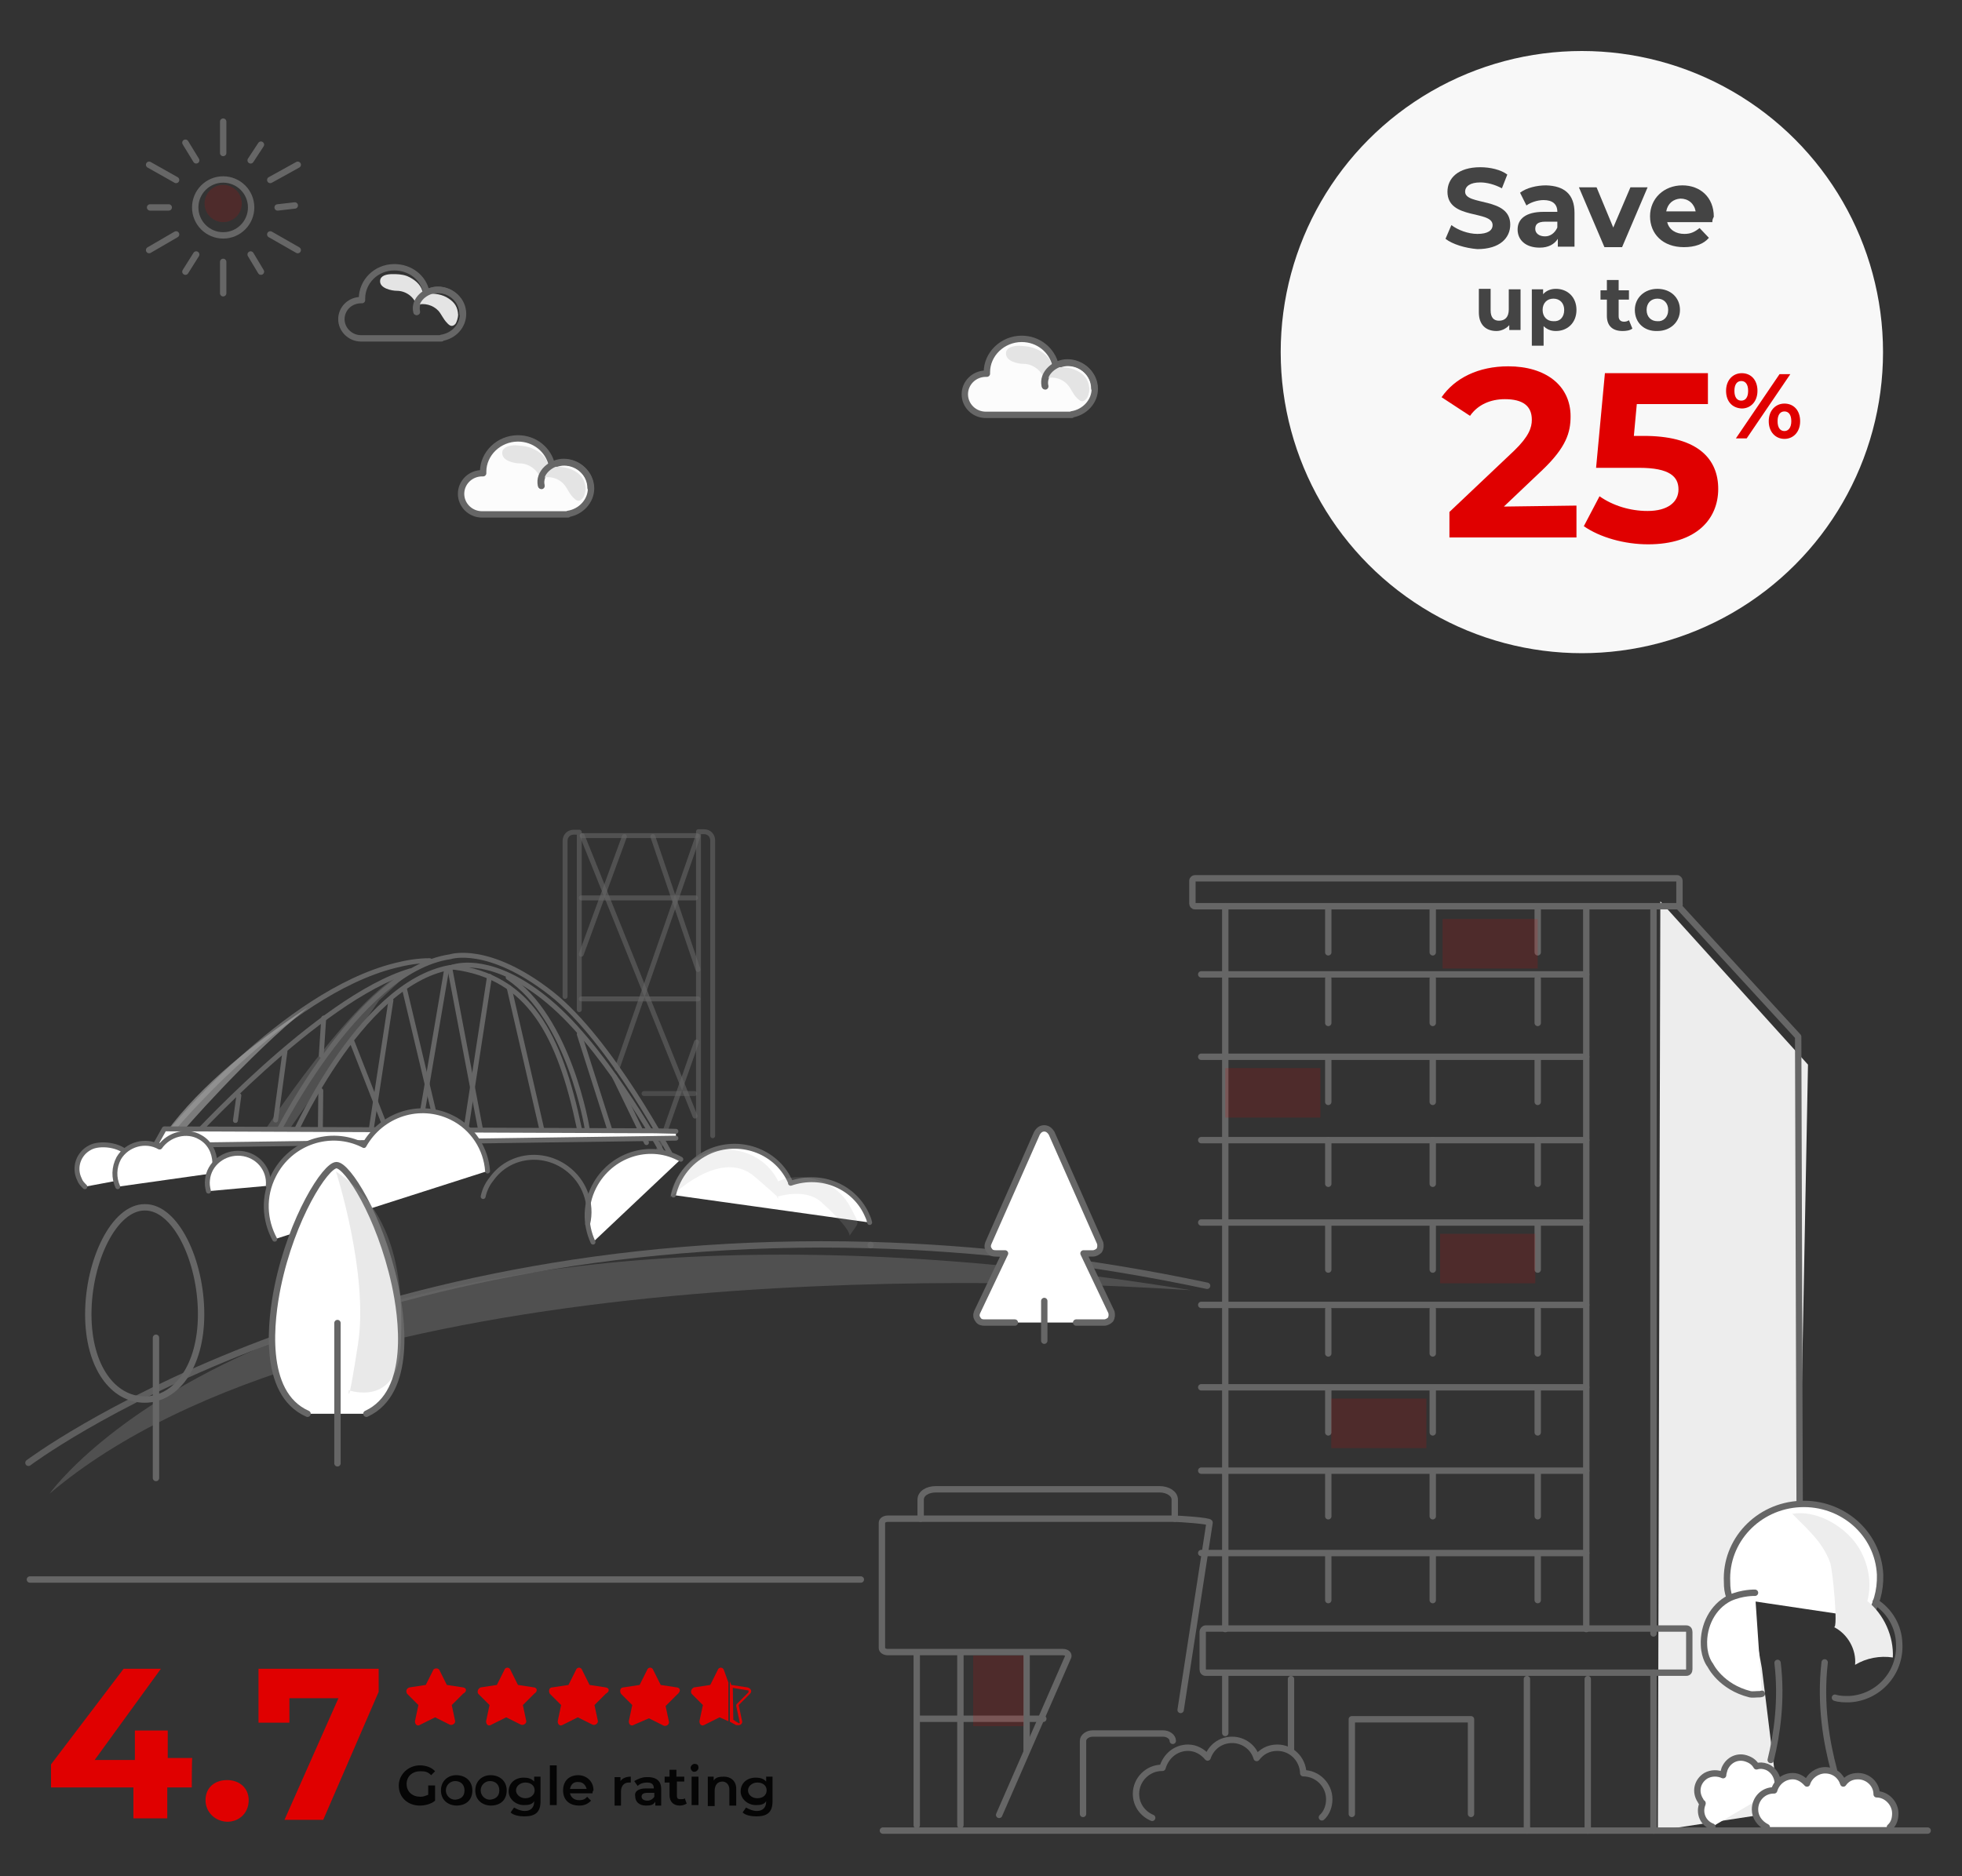 <?xml version="1.0" encoding="utf-8"?>
<!-- Generator: Adobe Illustrator 27.8.0, SVG Export Plug-In . SVG Version: 6.00 Build 0)  -->
<svg version="1.1" id="Layer_1" xmlns="http://www.w3.org/2000/svg" xmlns:xlink="http://www.w3.org/1999/xlink" x="0px" y="0px"
	 viewBox="0 0 400 382.6" style="enable-background:new 0 0 400 382.6;" xml:space="preserve">
<rect x="0" y="0" width="400" height="382.6" fill="#333333" stroke="none"/>
<style type="text/css">
	
		.st0{opacity:0.6;fill:none;stroke:#666666;stroke-linecap:round;stroke-linejoin:round;stroke-miterlimit:10;enable-background:new    ;}
	
		.st1{opacity:0.46;fill:none;stroke:#666666;stroke-linecap:round;stroke-linejoin:round;stroke-miterlimit:10;enable-background:new    ;}
	.st2{opacity:0.25;fill:#ABABAB;enable-background:new    ;}
	.st3{fill:none;stroke:#666666;stroke-linecap:round;stroke-linejoin:round;stroke-miterlimit:10;}
	.st4{opacity:0.6;fill:#ABABAB;enable-background:new    ;}
	.st5{fill:#FFFFFF;stroke:#666666;stroke-linecap:round;stroke-linejoin:round;stroke-miterlimit:10;}
	.st6{opacity:0.17;fill:#ADADAD;enable-background:new    ;}
	.st7{fill:none;stroke:#666666;stroke-width:1.3;stroke-linecap:round;stroke-linejoin:round;stroke-miterlimit:10;}
	.st8{fill:#E4E4E4;}
	.st9{opacity:0.16;fill:#DF0000;enable-background:new    ;}
	.st10{fill:#FCFCFC;stroke:#666666;stroke-width:1.3;stroke-linecap:round;stroke-linejoin:round;stroke-miterlimit:10;}
	.st11{fill:#E00000;}
	.st12{fill:#050505;}
	.st13{fill:#F8F8F8;}
	.st14{fill:#444444;}
	.st15{fill:#EDEDED;}
	.st16{opacity:0.16;fill-rule:evenodd;clip-rule:evenodd;fill:#DF0000;enable-background:new    ;}
	.st17{fill:#FFFFFF;stroke:#666666;stroke-width:1.3;stroke-linecap:round;stroke-linejoin:round;stroke-miterlimit:10;}
	
		.st18{opacity:0.84;fill:none;stroke:#666666;stroke-width:1.3;stroke-linecap:round;stroke-linejoin:round;stroke-miterlimit:10;enable-background:new    ;}
</style>
<path class="st0" d="M115.2,203.2v-31.7c0-1,0.7-1.8,1.8-1.8h1.1v36.2"/>
<path class="st0" d="M145.3,231.6v-60.2c0-1-0.7-1.8-1.8-1.8h-1.1v66.2"/>
<line class="st0" x1="118.7" y1="170.4" x2="142" y2="170.4"/>
<line class="st0" x1="118.5" y1="183.1" x2="141.8" y2="183.1"/>
<line class="st0" x1="118.5" y1="203.7" x2="142.3" y2="203.7"/>
<line class="st1" x1="131.3" y1="223" x2="141.6" y2="223"/>
<line class="st0" x1="142.3" y1="170.5" x2="125.8" y2="217.9"/>
<line class="st0" x1="127.3" y1="170.6" x2="118.5" y2="194.6"/>
<line class="st0" x1="118.7" y1="170.4" x2="141.7" y2="227.6"/>
<line class="st0" x1="133.1" y1="170.6" x2="142.3" y2="197.7"/>
<line class="st0" x1="133.2" y1="237.5" x2="142" y2="212.5"/>
<path class="st2" d="M52.8,232.3c0,0,20.4-31.7,31.5-34.8l-7,6.5l-20.6,29.6L52.8,232.3z"/>
<path class="st3" d="M135.7,236.2c0,0-11.2-20.8-22.7-31c-10.8-9.6-18.3-8.6-20.3-8.1c-0.3,0.1-0.6,0.2-1,0.2
	c-18.7,3.4-32.5,35.8-32.5,35.8l-3.6-0.2c0,0,16.9-35,36.2-37.8c0,0,7.7-2.6,20.6,7.5c12.2,9.6,24.6,33.4,24.6,33.4L135.7,236.2
	L135.7,236.2z"/>
<path class="st3" d="M92.3,197.2c15.6,1.9,21.8,13.8,25.8,32.9"/>
<path class="st3" d="M83.6,198c-18.7,5.6-45.6,35.4-45.6,35.4l-3.5-2.3c0,0,23.3-28.5,46-34.2c2.3-0.6,4.7-1,7.1-1"/>
<path class="st4" d="M61.9,206c-9.4,6.2-20.9,15.1-28.1,25h3.2c0,0,13.1-15.3,25.8-25.6L61.9,206z"/>
<path class="st3" d="M119.7,230.1c0,0-3.6-22.5-16.1-30.8"/>
<line class="st3" x1="91.7" y1="197.4" x2="98.3" y2="232.1"/>
<line class="st3" x1="82.5" y1="201.8" x2="89.8" y2="232.5"/>
<line class="st3" x1="103.8" y1="201.4" x2="110.8" y2="231.8"/>
<line class="st3" x1="99.8" y1="199.1" x2="94.7" y2="232.3"/>
<line class="st3" x1="91" y1="198" x2="85.1" y2="232.7"/>
<line class="st3" x1="71.8" y1="212.5" x2="79.7" y2="232.7"/>
<line class="st3" x1="79.7" y1="204" x2="75.3" y2="232.8"/>
<line class="st3" x1="65.4" y1="222.4" x2="65.3" y2="231.7"/>
<line class="st3" x1="66" y1="207.6" x2="65.5" y2="215.2"/>
<line class="st3" x1="118.1" y1="210.9" x2="124.7" y2="231.6"/>
<line class="st3" x1="125.3" y1="219.6" x2="131.8" y2="233"/>
<line class="st3" x1="58.1" y1="214.4" x2="56.2" y2="228.4"/>
<line class="st3" x1="48.7" y1="223.4" x2="48" y2="228.5"/>
<polyline class="st5" points="137.8,230.7 133.6,230.6 33.5,230.2 31.6,233.6 137.8,232.1 "/>
<path class="st5" d="M29,239.8l2.3-2.7l-5-1.5c-1.7-2.3-6.1-2.6-7.9-1.6c-2.4,1.2-3.4,4.1-2.2,6.5c0.2,0.6,0.6,1,1.1,1.5"/>
<path class="st5" d="M48.8,238.5l-5-1.5c-0.1-2-1-4-3-5.1c-2.7-1.6-6.4-0.6-8.2,2c0,0,0,0-0.1,0c-2.8-1.6-6.6-0.6-8.3,2.3
	c-1,1.9-1,4-0.2,5.8"/>
<path class="st5" d="M138.8,236.4c-6-3.4-13.7-1.2-17.3,4.9c-2.3,3.9-2.3,8.3-0.6,12"/>
<path class="st5" d="M99.4,238.8c-0.3-4.5-3-8.8-7.3-10.9c-6.5-3.2-14.3-0.7-17.9,5.7c0,0-0.1,0-0.2-0.1c-6.6-3.3-14.8-0.6-18.2,6.2
	c-2.2,4.3-1.9,9.1,0.2,13"/>
<path class="st5" d="M177.3,249.3c-0.1-0.4-0.2-0.8-0.4-1.2c-2.5-6.1-9.4-9-15.7-6.8c0,0-0.1,0,0-0.1c-2.6-6.2-9.9-9.1-16.3-6.5
	c-4,1.7-6.7,5.1-7.6,9"/>
<path class="st6" d="M173.2,252c2-3.1,2.2-1.9,0.3-5.6c-2.7-5.4-9.3-7.8-14.9-5.5c0,0-0.1,0,0-0.1c-2.8-5.7-9.9-7.9-15.6-5.2
	c-3.6,1.7-5.8,5-6.4,8.6c0,0,10.2-10.3,17.2-4.3c7.1,6.1,4.5,4.2,4.5,4.2s5.7-2,9.1,1C173.7,250.8,173.2,252,173.2,252z"/>
<path class="st7" d="M86.9,59.5c-0.6-2.9-3.3-5-6.5-5c-3.7,0-6.6,2.9-6.6,6.4c0,0.1,0,0.2,0,0.3c-0.1,0-0.1,0-0.2,0
	c-2.2,0-4,1.7-4,3.9c0,2.1,1.8,3.9,4,3.9c0.1,0,0.1,0,0.2,0H90v-0.1c2.5-0.4,4.4-2.4,4.4-4.9c0-2.7-2.3-4.9-5.1-4.9
	c-2.3,0-4.9,2-4.3,4.5"/>
<path class="st8" d="M83,56.3c1.4,0.6,2.7,1.6,3.1,3c0.1,0.2,0.1,0.4,0.3,0.5c0.2,0.1,0.4,0.1,0.6,0.1c1.6-0.1,3.2,0.1,4.5,1
	c1.2,0.8,1.8,1.7,1.9,3.3c0,0.5-0.3,1.6-0.6,1.9c-0.6,0.6-1.1,0.4-1.7-0.3c-0.7-0.7-1.1-1.7-1.7-2.4c-1.1-1.2-2.9-1.7-4.5-1.2
	c-0.5-1.7-2.2-2.9-4-2.9c-1,0-3.6-0.5-3.4-2.1c0.1-1,1.3-1.3,2.5-1.3C80.9,55.9,81.9,55.9,83,56.3z"/>
<path class="st7" d="M94.3,64c0-2.7-2.3-4.9-5.1-4.9c-2.3,0-4.9,2-4.3,4.5"/>
<g>
	<circle class="st7" cx="45.5" cy="42.3" r="5.7"/>
	<line class="st7" x1="45.5" y1="24.8" x2="45.5" y2="31.2"/>
	<line class="st7" x1="37.8" y1="29.1" x2="40" y2="32.7"/>
	<line class="st7" x1="30.4" y1="33.6" x2="35.9" y2="36.7"/>
	<line class="st7" x1="30.6" y1="42.3" x2="34.4" y2="42.3"/>
	<line class="st7" x1="30.4" y1="51" x2="35.9" y2="47.8"/>
	<line class="st7" x1="37.8" y1="55.4" x2="40" y2="51.9"/>
	<line class="st7" x1="45.5" y1="59.8" x2="45.5" y2="53.4"/>
	<line class="st7" x1="53.2" y1="55.4" x2="51.1" y2="51.9"/>
	<line class="st7" x1="60.7" y1="51" x2="55.1" y2="47.8"/>
	<line class="st7" x1="60.1" y1="41.9" x2="56.6" y2="42.3"/>
	<line class="st7" x1="60.7" y1="33.6" x2="55.1" y2="36.7"/>
	<line class="st7" x1="53.2" y1="29.5" x2="51.1" y2="32.7"/>
</g>
<circle class="st9" cx="45.5" cy="41.5" r="3.8"/>
<path class="st10" d="M215.2,74.5c-0.7-3.1-3.5-5.4-6.9-5.4c-3.9,0-7.1,3.1-7.1,6.8c0,0.1,0,0.2,0,0.3c-0.1,0-0.1,0-0.2,0
	c-2.4,0-4.3,1.9-4.3,4.2s1.9,4.2,4.3,4.2c0.1,0,0.1,0,0.2,0h17.3v-0.1c2.6-0.4,4.7-2.6,4.7-5.2c0-2.9-2.5-5.3-5.5-5.3
	c-2.5,0-5.2,2.2-4.6,4.8"/>
<path class="st8" d="M211.1,71.1c1.5,0.6,2.9,1.7,3.3,3.2c0.1,0.2,0.1,0.4,0.3,0.5s0.4,0.1,0.6,0.1c1.7-0.1,3.4,0.1,4.8,1
	c1.3,0.8,1.9,1.9,2,3.5c0,0.5-0.3,1.7-0.7,2c-0.7,0.7-1.1,0.5-1.9-0.3c-0.8-0.8-1.1-1.8-1.8-2.6c-1.1-1.3-3.1-1.9-4.8-1.2
	c-0.6-1.8-2.4-3.1-4.2-3.1c-1.1,0-3.8-0.5-3.6-2.3c0.1-1,1.4-1.4,2.7-1.4C208.8,70.6,209.9,70.6,211.1,71.1z"/>
<path class="st7" d="M223.1,79.2c0-2.9-2.5-5.3-5.5-5.3c-2.5,0-5.2,2.2-4.6,4.8"/>
<line class="st7" x1="6.1" y1="322.1" x2="175.5" y2="322.1"/>
<g>
	<path class="st11" d="M94.4,344.1l-3.3-0.5l-1.5-3c-0.2-0.5-1.1-0.5-1.3,0l-1.5,3l-3.3,0.5c-0.7,0.2-0.8,0.8-0.5,1.3l2.3,2.3
		l-0.7,3.3c0,0.7,0.5,1.1,1.1,0.7l3-1.5l3,1.5c0.5,0.2,1.1-0.2,1.1-0.7l-0.7-3.3l2.3-2.3C95.3,344.9,95.1,344.2,94.4,344.1z"/>
	<path class="st11" d="M108.9,344.1l-3.3-0.5l-1.5-3c-0.2-0.7-1.1-0.7-1.3,0l-1.5,3l-3.3,0.5c-0.5,0.2-0.8,0.8-0.5,1.3l2.3,2.3
		l-0.7,3.3c0,0.7,0.5,1.1,1.1,0.7l3-1.5l3,1.5c0.5,0.2,1.1-0.2,1.1-0.7l-0.7-3.3l2.3-2.3C109.7,344.9,109.5,344.2,108.9,344.1z"/>
	<path class="st11" d="M123.5,344.1l-3.3-0.5l-1.5-3c-0.2-0.7-1.1-0.7-1.3,0l-1.5,3l-3.3,0.5c-0.7,0-0.8,0.8-0.5,1.3l2.3,2.3
		l-0.7,3.3c0,0.7,0.5,1.1,1.1,0.7l3-1.5l3,1.5c0.5,0.2,1.1-0.2,1.1-0.7l-0.7-3.3l2.3-2.3C124.4,344.9,124.2,344.2,123.5,344.1z"/>
	<path class="st11" d="M138,344.1l-3.3-0.5l-1.5-3c-0.2-0.7-1.1-0.7-1.3,0l-1.5,3l-3.3,0.5c-0.7,0-0.8,0.8-0.5,1.3l2.3,2.3l-0.7,3.3
		c0,0.7,0.5,1.1,1.1,0.7l3-1.3l3,1.5c0.5,0.2,1.1-0.2,1.1-0.7l-0.7-3.3l2.3-2.3C138.9,344.9,138.7,344.2,138,344.1z"/>
	<path class="st11" d="M147.6,340.6c-0.2-0.7-1.1-0.7-1.3,0l-1.5,3l-3.3,0.5c-0.5,0.2-0.8,0.8-0.5,1.3l2.3,2.3l-0.7,3.3
		c0,0.7,0.5,1.1,1.1,0.7l3-1.5l1.8,0.8v-7.9L147.6,340.6z"/>
	<g>
		<path class="st11" d="M149.4,344.2l3,0.5c0.2,0,0.2,0,0.2,0.2v0.2l-2.3,2.3c-0.2,0.2-0.2,0.2-0.2,0.5l0.7,3.3v0.2l0,0
			c0,0,0,0-0.2,0l-1.1-0.7L149.4,344.2 M148.8,342.9v8.2l1.3,0.7c0.2,0,0.2,0,0.5,0c0.5,0,0.8-0.5,0.7-0.8l-0.7-3.3l2.3-2.3
			c0.5-0.5,0.2-1.1-0.5-1.3l-3.3-0.5L148.8,342.9L148.8,342.9z"/>
	</g>
</g>
<g>
	<path class="st11" d="M39.1,364.5h-5v6.3h-6.9v-6.3H10.4v-4.7l14.8-19.5h7.6l-13.5,18.6h8.2v-6h6.7v5.6h5
		C39.1,358.6,39.1,364.5,39.1,364.5z"/>
	<path class="st11" d="M41.9,367.1c0-2.6,1.9-4.1,4.4-4.1s4.4,1.6,4.4,4.1c0,2.6-1.9,4.4-4.4,4.4C43.8,371.4,41.9,369.5,41.9,367.1z
		"/>
	<path class="st11" d="M77.2,340.3v4.7l-11.3,26.1H58l11-24.8H59v5h-6.3v-11L77.2,340.3L77.2,340.3z"/>
</g>
<g>
	<path class="st12" d="M87.3,364.1h1.4v3.1c-0.8,0.7-2.1,1-3.1,1c-2.4,0-4.3-1.6-4.3-4.1c0-2.2,1.9-4.1,4.3-4.1
		c1.2,0,2.4,0.4,3.1,1.2l-0.8,0.8c-0.7-0.7-1.2-0.8-2.2-0.8c-1.6,0-2.8,1-2.8,2.6s1.2,2.6,2.8,2.6c0.7,0,1-0.2,1.6-0.4V364.1
		L87.3,364.1L87.3,364.1L87.3,364.1z"/>
	<path class="st12" d="M89.9,365.1c0-1.9,1.4-3.1,3.1-3.1c1.9,0,3.3,1.2,3.3,3.1s-1.2,3.1-3.3,3.1C91.1,368.1,89.9,366.9,89.9,365.1
		z M94.7,365.1c0-1.2-0.8-1.9-1.9-1.9c-1,0-1.9,0.8-1.9,1.9c0,1,0.8,1.9,1.9,1.9C93.9,366.9,94.7,366.4,94.7,365.1z"/>
	<path class="st12" d="M96.9,365.1c0-1.9,1.4-3.1,3.1-3.1c1.9,0,3.3,1.2,3.3,3.1s-1.2,3.1-3.3,3.1C98.1,368.1,96.9,366.9,96.9,365.1
		z M101.8,365.1c0-1.2-0.8-1.9-1.9-1.9c-1,0-1.9,0.8-1.9,1.9c0,1,0.8,1.9,1.9,1.9C100.9,366.9,101.8,366.4,101.8,365.1z"/>
	<path class="st12" d="M110.2,362.3v5c0,2.2-1,3.1-3.3,3.1c-1,0-2.2-0.2-2.8-0.8l0.7-1c0.7,0.4,1.4,0.7,2.2,0.7
		c1.2,0,1.9-0.7,1.9-1.9v-0.1c-0.4,0.7-1.2,0.8-2.1,0.8c-1.6,0-3.1-1.2-3.1-2.8s1.2-2.8,3.1-2.8c0.8,0,1.6,0.2,2.1,0.8v-1
		L110.2,362.3L110.2,362.3z M109,365.1c0-1-0.8-1.6-1.9-1.6c-1,0-1.9,0.7-1.9,1.6c0,0.8,0.8,1.6,1.9,1.6S109,366,109,365.1z"/>
	<path class="st12" d="M112.1,360h1.4v8.1h-1.4V360z"/>
	<path class="st12" d="M120.8,365.7h-4.6c0.2,0.8,0.8,1.4,1.9,1.4c0.7,0,1.2-0.2,1.6-0.7l0.8,0.8c-0.7,0.7-1.4,1-2.4,1
		c-2.1,0-3.3-1.2-3.3-3.1s1.2-3.1,3.1-3.1c1.6,0,3.1,1.2,3.1,3.1C120.8,365.3,120.8,365.5,120.8,365.7z M116.2,364.8h3.4
		c-0.2-0.8-0.8-1.4-1.6-1.4C116.9,363.3,116.4,363.9,116.2,364.8z"/>
	<path class="st12" d="M128.6,362.3v1.2c-0.2,0-0.2,0-0.4,0c-1,0-1.6,0.7-1.6,1.9v2.8h-1.3v-5.8h1.2v0.8
		C126.9,362.6,127.7,362.3,128.6,362.3z"/>
	<path class="st12" d="M134.8,364.8v3.4h-1.2v-0.8c-0.4,0.7-1,0.8-1.9,0.8c-1.4,0-2.2-0.8-2.2-1.9c-0.2-0.8,0.4-1.6,2.2-1.6h1.6l0,0
		c0-0.8-0.4-1.2-1.4-1.2c-0.7,0-1.4,0.2-1.9,0.7l-0.7-1c0.7-0.4,1.6-0.8,2.4-0.8C133.7,362.3,134.8,363.1,134.8,364.8z M133.4,366.4
		v-0.8H132c-1,0-1.2,0.4-1.2,0.8s0.4,0.8,1.2,0.8C132.5,367.2,133.1,366.9,133.4,366.4z"/>
	<path class="st12" d="M140,367.8c-0.4,0.2-0.8,0.4-1.4,0.4c-1.2,0-2.1-0.7-2.1-2.1v-2.6h-1v-1.2h1v-1.4h1.4v1.4h1.6v1H138v2.8
		c0,0.7,0.2,0.8,0.8,0.8c0.2,0,0.7,0,0.8-0.2L140,367.8z"/>
	<path class="st12" d="M140.8,360.5c0-0.4,0.4-0.8,0.8-0.8c0.7,0,0.8,0.4,0.8,0.8s-0.4,0.8-0.8,0.8
		C141.2,361.4,140.8,360.9,140.8,360.5z M141,362.3h1.4v5.8H141V362.3z"/>
	<path class="st12" d="M150.1,364.8v3.4h-1.4v-3.3c0-1-0.7-1.6-1.4-1.6c-1,0-1.6,0.7-1.6,1.9v3.1h-1.4v-6h1.2v0.8
		c0.4-0.7,1.2-0.8,2.1-0.8C148.9,362.3,150.1,363.1,150.1,364.8z"/>
	<path class="st12" d="M157.5,362.3v5c0,2.2-1,3.1-3.3,3.1c-1,0-2.2-0.2-2.8-0.8l0.7-1c0.7,0.4,1.4,0.7,2.2,0.7
		c1.2,0,1.9-0.7,1.9-1.9v-0.1c-0.4,0.7-1.2,0.8-2.1,0.8c-1.6,0-3.1-1.2-3.1-2.8s1.2-2.8,3.1-2.8c0.8,0,1.6,0.2,2.1,0.8v-1
		L157.5,362.3L157.5,362.3z M156.3,365.1c0-1-0.8-1.6-1.9-1.6c-1,0-1.9,0.7-1.9,1.6s0.8,1.6,1.9,1.6
		C155.6,366.7,156.3,366,156.3,365.1z"/>
</g>
<circle class="st13" cx="322.5" cy="71.8" r="61.4"/>
<g>
	<g>
		<path class="st14" d="M294.7,48.7l1.2-2.8c1.3,1,3.4,1.8,5.3,1.8c2.1,0,3.1-0.7,3.1-1.8c0-3.1-9.2-1-9.2-6.8c0-2.7,2.1-5,6.7-5
			c2,0,4.2,0.5,5.5,1.5l-1.1,2.8c-1.5-0.8-3.1-1.2-4.4-1.2c-2.1,0-3.1,0.8-3.1,1.9c0,2.9,9.2,1,9.2,6.7c0,2.7-2.1,5-6.7,5
			C298.7,50.6,296.1,49.8,294.7,48.7z"/>
		<path class="st14" d="M321,43.4v6.9h-3.4v-1.6c-0.7,1.1-1.9,1.8-3.7,1.8c-2.9,0-4.5-1.6-4.5-3.7c0-2.1,1.6-3.6,5.3-3.6h2.8
			c0-1.6-1-2.4-2.8-2.4c-1.3,0-2.7,0.5-3.5,1.1l-1.3-2.6c1.3-1,3.4-1.5,5.3-1.5C318.9,37.9,321,39.6,321,43.4z M317.5,46.4v-1.2
			h-2.4c-1.8,0-2.1,0.7-2.1,1.5s0.7,1.5,2,1.5C316.1,48.2,317,47.5,317.5,46.4z"/>
		<path class="st14" d="M335.9,38.2l-5.2,12.2h-3.6l-5.2-12.2h3.6l3.4,8.2l3.5-8.2H335.9z"/>
		<path class="st14" d="M349.1,45.3h-9.2c0.4,1.6,1.8,2.4,3.5,2.4c1.3,0,2.1-0.4,3.1-1.2l1.9,2c-1.1,1.3-2.9,1.9-5.1,1.9
			c-4.3,0-6.9-2.7-6.9-6.3s2.8-6.3,6.6-6.3c3.6,0,6.4,2.4,6.4,6.4C349.2,44.6,349.1,44.8,349.1,45.3z M339.7,43.1h6
			c-0.3-1.6-1.5-2.6-3.1-2.6C341.1,40.6,340,41.5,339.7,43.1z"/>
	</g>
	<g>
		<path class="st14" d="M310,59v8.3h-2.3v-1c-0.6,0.7-1.6,1.2-2.6,1.2c-2.1,0-3.6-1.2-3.6-3.8v-4.8h2.4v4.4c0,1.4,0.6,2.1,1.7,2.1
			c1.2,0,2-0.7,2-2.3V59H310L310,59z"/>
		<path class="st14" d="M321.4,63.2c0,2.6-1.8,4.3-4.2,4.3c-1.1,0-1.9-0.4-2.5-1v4h-2.4V59h2.3v1c0.6-0.7,1.5-1.1,2.6-1.1
			C319.6,58.9,321.4,60.6,321.4,63.2z M318.9,63.2c0-1.4-0.9-2.3-2.2-2.3s-2.2,0.9-2.2,2.3s0.9,2.3,2.2,2.3
			C318,65.6,318.9,64.7,318.9,63.2z"/>
		<path class="st14" d="M332.8,67c-0.5,0.4-1.3,0.5-2,0.5c-2,0-3.2-1-3.2-3.1v-3.3h-1.3v-1.9h1.3v-2.1h2.4v2.1h2.1v1.9H330v3.4
			c0,0.7,0.4,1.1,1.1,1.1c0.4,0,0.7-0.1,1-0.3L332.8,67z"/>
		<path class="st14" d="M333.3,63.2c0-2.5,2-4.3,4.6-4.3c2.7,0,4.6,1.8,4.6,4.3c0,2.5-2,4.3-4.6,4.3
			C335.2,67.6,333.3,65.8,333.3,63.2z M340.1,63.2c0-1.4-0.9-2.3-2.2-2.3s-2.2,0.9-2.2,2.3s0.9,2.3,2.2,2.3
			C339.1,65.6,340.1,64.7,340.1,63.2z"/>
	</g>
	<g>
		<path class="st11" d="M321.4,103.1v6.5h-25.9v-5.2l13.2-12.5c3-2.9,3.6-4.7,3.6-6.3c0-2.8-1.8-4.2-5.5-4.2c-2.9,0-5.5,1.1-7.1,3.4
			l-5.8-3.8c2.7-3.9,7.5-6.3,13.6-6.3c7.6,0,12.7,3.9,12.7,10.2c0,3.3-0.9,6.3-5.7,10.9l-7.9,7.5L321.4,103.1L321.4,103.1z"/>
		<path class="st11" d="M350.3,99.7c0,6.1-4.4,11.3-14.3,11.3c-4.8,0-9.8-1.4-13.1-3.7l3.2-6.1c2.7,1.9,6.2,3,9.8,3
			c4.1,0,6.3-1.8,6.3-4.4s-1.8-4.4-8-4.4h-8.8l1.8-19.3h21v6.3h-14.5l-0.6,6.5h2.8C346.3,89.1,350.3,93.7,350.3,99.7z"/>
		<path class="st11" d="M351.9,79.7c0-2.2,1.4-3.6,3.2-3.6c1.9,0,3.2,1.4,3.2,3.6s-1.4,3.6-3.2,3.6
			C353.1,83.2,351.9,81.8,351.9,79.7z M356.4,79.7c0-1.4-0.6-2-1.4-2s-1.4,0.6-1.4,2s0.6,2,1.4,2S356.4,81.1,356.4,79.7z
			 M362.8,76.3h2.2l-8.9,13.1h-2.2L362.8,76.3z M360.6,85.9c0-2.2,1.4-3.6,3.2-3.6c1.9,0,3.2,1.4,3.2,3.6s-1.4,3.6-3.2,3.6
			S360.6,88.1,360.6,85.9z M365.2,85.9c0-1.4-0.6-2-1.4-2s-1.4,0.6-1.4,2s0.6,2,1.4,2S365.2,87.2,365.2,85.9z"/>
	</g>
</g>
<polygon class="st15" points="366.9,306.5 354.6,314.7 359.2,340.2 362.8,369.5 338,373.3 338.5,183.8 368.6,217.1 "/>
<path class="st7" d="M203.7,370.1l14.1-32.3c0.1-0.5-0.4-0.9-1.1-0.9H181c-0.7,0-1.2-0.4-1.2-0.8v-25.6c0-0.4,0.5-0.8,1.2-0.8h58.5
	c0.7,0,7.1,0.4,7.1,0.8l-5.9,38.2"/>
<line class="st7" x1="186.9" y1="337.1" x2="186.9" y2="372.2"/>
<line class="st7" x1="195.8" y1="337.1" x2="195.8" y2="372.2"/>
<line class="st7" x1="209.3" y1="337.1" x2="209.3" y2="357"/>
<line class="st7" x1="187.3" y1="350.5" x2="212.7" y2="350.5"/>
<path class="st7" d="M220.8,369.9V355c0-0.8,0.9-1.5,2-1.5h14.3c1.1,0,2,0.7,2,1.5"/>
<path class="st7" d="M187.7,309.7v-3.9c0-1.2,1.3-2.1,3.1-2.1h45.6c1.7,0,3.1,0.9,3.1,2.1v3.9"/>
<path class="st7" d="M269.5,370.6c1-0.9,1.5-2.3,1.5-3.7c0-2.9-2.4-5.3-5.3-5.3l0,0c-0.1-2.9-2.4-5.2-5.3-5.2
	c-1.8,0-3.2,0.8-4.2,2.1c-0.6-2.1-2.6-3.7-5-3.7s-4.3,1.5-5,3.6c-1-1.2-2.4-2-4-2c-2.5,0-4.5,1.7-5.2,4.1h-0.1
	c-2.9,0-5.3,2.4-5.3,5.3c0,2.3,1.4,4.1,3.3,4.9"/>
<line class="st7" x1="337.1" y1="341.1" x2="337.1" y2="373.3"/>
<line class="st7" x1="337.1" y1="184.8" x2="337.1" y2="333.1"/>
<line class="st7" x1="249.8" y1="332.2" x2="249.8" y2="184.8"/>
<line class="st7" x1="249.8" y1="353.4" x2="249.8" y2="341.6"/>
<path class="st7" d="M341.9,184.8h-98.3c-0.3,0-0.5-0.3-0.5-0.5v-4.7c0-0.3,0.3-0.5,0.5-0.5h98.3c0.3,0,0.5,0.3,0.5,0.5v4.7
	C342.5,184.6,342.3,184.8,341.9,184.8z"/>
<path class="st7" d="M343.8,341.1h-98c-0.4,0-0.6-0.3-0.6-0.7v-7.6c0-0.4,0.3-0.7,0.6-0.7h98c0.4,0,0.6,0.3,0.6,0.7v7.6
	C344.4,340.8,344.2,341.1,343.8,341.1z"/>
<line class="st7" x1="244.9" y1="198.7" x2="323.4" y2="198.7"/>
<line class="st7" x1="244.9" y1="215.5" x2="323.4" y2="215.5"/>
<line class="st7" x1="244.9" y1="232.5" x2="323.4" y2="232.5"/>
<line class="st7" x1="244.9" y1="249.3" x2="323.4" y2="249.3"/>
<line class="st7" x1="244.9" y1="266.1" x2="323.4" y2="266.1"/>
<line class="st7" x1="244.9" y1="282.9" x2="323.4" y2="282.9"/>
<line class="st7" x1="244.9" y1="299.9" x2="323.4" y2="299.9"/>
<line class="st7" x1="244.9" y1="316.7" x2="323.4" y2="316.7"/>
<line class="st7" x1="323.4" y1="185.2" x2="323.4" y2="332.2"/>
<line class="st7" x1="270.8" y1="185.2" x2="270.8" y2="194.2"/>
<line class="st7" x1="292.1" y1="185.2" x2="292.1" y2="194.2"/>
<line class="st7" x1="313.5" y1="185.2" x2="313.5" y2="194.2"/>
<line class="st7" x1="270.8" y1="199.6" x2="270.8" y2="208.6"/>
<line class="st7" x1="292.1" y1="199.6" x2="292.1" y2="208.6"/>
<line class="st7" x1="313.5" y1="199.6" x2="313.5" y2="208.6"/>
<line class="st7" x1="270.8" y1="215.8" x2="270.8" y2="224.7"/>
<line class="st7" x1="292.1" y1="215.8" x2="292.1" y2="224.7"/>
<line class="st7" x1="313.5" y1="215.8" x2="313.5" y2="224.7"/>
<line class="st7" x1="270.8" y1="232.5" x2="270.8" y2="241.4"/>
<line class="st7" x1="292.1" y1="232.5" x2="292.1" y2="241.4"/>
<line class="st7" x1="313.5" y1="232.5" x2="313.5" y2="241.4"/>
<line class="st7" x1="270.8" y1="250" x2="270.8" y2="258.9"/>
<line class="st7" x1="292.1" y1="250" x2="292.1" y2="258.9"/>
<line class="st7" x1="313.5" y1="250" x2="313.5" y2="258.9"/>
<line class="st7" x1="270.8" y1="267" x2="270.8" y2="276"/>
<line class="st7" x1="292.1" y1="267" x2="292.1" y2="276"/>
<line class="st7" x1="313.5" y1="267" x2="313.5" y2="276"/>
<line class="st7" x1="270.8" y1="283.2" x2="270.8" y2="292.1"/>
<line class="st7" x1="292.1" y1="283.2" x2="292.1" y2="292.1"/>
<line class="st7" x1="313.5" y1="283.2" x2="313.5" y2="292.1"/>
<line class="st7" x1="270.8" y1="300.3" x2="270.8" y2="309.2"/>
<line class="st7" x1="292.1" y1="300.3" x2="292.1" y2="309.2"/>
<line class="st7" x1="313.5" y1="300.3" x2="313.5" y2="309.2"/>
<line class="st7" x1="270.8" y1="317.4" x2="270.8" y2="326.3"/>
<line class="st7" x1="292.1" y1="317.4" x2="292.1" y2="326.3"/>
<line class="st7" x1="313.5" y1="317.4" x2="313.5" y2="326.3"/>
<polyline class="st7" points="275.6,369.9 275.6,350.6 299.9,350.6 299.9,369.9 "/>
<line class="st7" x1="263.2" y1="342.4" x2="263.2" y2="357"/>
<line class="st7" x1="323.7" y1="342.4" x2="323.7" y2="373.3"/>
<line class="st7" x1="311.3" y1="342.4" x2="311.3" y2="373.3"/>
<polyline class="st7" points="342.2,184.8 366.6,211.4 366.9,306.5 "/>
<rect x="293.6" y="251.6" class="st16" width="19.4" height="10.1"/>
<rect x="271.4" y="285.2" class="st16" width="19.4" height="10.1"/>
<rect x="249.8" y="217.8" class="st16" width="19.4" height="10.1"/>
<rect x="294.1" y="187.4" class="st16" width="19.4" height="10.1"/>
<rect x="198.4" y="337.6" class="st16" width="10.3" height="14.4"/>
<path class="st17" d="M362.3,364.7c0.5-1.7-0.4-3.7-2.1-4.4c-0.8-0.3-1.5-0.3-2.1-0.1c-0.4-0.7-1-1.2-1.8-1.5
	c-1.9-0.8-3.9,0.1-4.7,2c-0.1,0.4-0.3,0.9-0.3,1.3c-1.1-0.5-2.4-0.5-3.5,0.1c-1.8,1.1-2.3,3.3-1.1,5.1c0.1,0.3,0.3,0.4,0.4,0.5
	c0,0,0,0,0,0.1c-0.8,1.9,0.1,4,2,4.7"/>
<path class="st7" d="M361,358.9c1.3-5.3,2.3-12.3,1.4-19.8"/>
<path class="st7" d="M373.9,361c-1.5-5.6-2.9-13.3-1.9-22"/>
<path class="st17" d="M352.6,325.8c-0.4-1.2-0.5-2-0.5-3.2c-0.4-8.4,6.3-15.5,14.9-15.9s15.9,6,16.3,14.4c0.1,3.3-0.8,6.4-2.5,8.9"
	/>
<path class="st17" d="M357.8,324.8c0,0-2.6-0.1-5.2,1.1c-3.4,1.7-5.4,5.6-5.2,9.6c0.1,2.7,1.3,4.1,1.3,4.1s2.1,4.4,8.1,5.9
	c0.5,0.1,1,0,1.5,0c0.4,0,0.6,0,0.9-0.1"/>
<path class="st7" d="M374.1,346.2c0.9,0.3,1.9,0.3,2.9,0.3c5.9-0.3,10.5-5.3,10.2-11.3c-0.1-3.6-2-6.7-4.8-8.5"/>
<path class="st15" d="M378.1,314.4c2.6,3.3,3.7,8,2.6,12.1c3.4,2.7,5.4,7.2,5.2,11.5c-2.6-0.4-5.4,0.1-7.7,1.5
	c0.3-3.1-1.5-6.3-4.3-7.7c0.9,0.4-0.3-12-0.8-13.2c-1.6-4.3-4.7-6.8-7.7-9.9C370,307.9,375.3,310.8,378.1,314.4z"/>
<path class="st17" d="M385.3,372.6c0.8-0.7,1.1-1.7,1.1-2.8c0-2.1-1.8-3.9-3.8-3.9l0,0c0-2.1-1.8-3.7-3.8-3.7c-1.3,0-2.3,0.5-3,1.5
	c-0.5-1.6-1.9-2.7-3.7-2.7c-1.6,0-3.2,1.1-3.7,2.7c-0.8-0.9-1.8-1.5-2.9-1.5c-1.8,0-3.3,1.2-3.8,2.9h-0.1c-2.1,0-3.8,1.7-3.8,3.9
	c0,1.6,1,2.9,2.4,3.6"/>
<line class="st7" x1="180" y1="373.3" x2="393" y2="373.3"/>
<path class="st2" d="M236,262.7c-31.8-1.8-168.5-6.8-225.9,41.9c0,0,50-71.2,232.7-41.5"/>
<path class="st18" d="M177.5,253.9c21.2,0.6,44.1,3.1,68.6,8.3"/>
<path class="st18" d="M5.8,298.3c0,0,62.9-47.4,171.7-44.4"/>
<path class="st17" d="M62.7,288.3c-9.5-4.2-7.4-19.5-6.1-25.9c2.9-14.1,9.8-24.8,12-24.8c2.2,0,8.8,10.2,11.9,24.3
	c1.4,6.5,3.7,22-5.8,26.4"/>
<path class="st2" d="M68.5,238.9c0,0,6.7,20.9,4.5,35.1s-1.9,9.5-1.9,9.5s10,3.6,10.6-9.1C82.3,261.8,81,247.2,68.5,238.9z"/>
<line class="st7" x1="68.8" y1="269.8" x2="68.8" y2="298.4"/>
<line class="st7" x1="31.8" y1="272.8" x2="31.8" y2="301.4"/>
<path class="st7" d="M41,268c0,10.8-5.2,17.4-11.5,17.4c-6.4,0-11.5-6.6-11.5-17.4s5.2-21.8,11.5-21.8C35.8,246.1,41,257.1,41,268z"
	/>
<path class="st5" d="M54.7,241.8L54.7,241.8c0.3-3.4-2.2-6.3-5.6-6.6c-3.4-0.3-6.5,2.1-6.8,5.4c-0.1,0.8,0,1.5,0.2,2.3"/>
<path class="st3" d="M119.8,249.6c1-4.1-0.6-8.7-4.3-11.4c-4.9-3.6-11.7-2.7-15.2,2.1c-0.9,1.1-1.5,2.3-1.8,3.7"/>
<path class="st10" d="M112.5,94.8c-0.7-3.1-3.5-5.4-6.9-5.4c-3.9,0-7.1,3.1-7.1,6.8c0,0.1,0,0.2,0,0.3c-0.1,0-0.1,0-0.2,0
	c-2.4,0-4.3,1.9-4.3,4.2s1.9,4.2,4.3,4.2c0.1,0,0.1,0,0.2,0h17.3v-0.1c2.6-0.4,4.7-2.6,4.7-5.2c0-2.9-2.5-5.3-5.5-5.3
	c-2.5,0-5.2,2.2-4.6,4.8"/>
<path class="st8" d="M108.4,91.4c1.5,0.6,2.9,1.7,3.3,3.2c0.1,0.2,0.1,0.4,0.3,0.5s0.4,0.1,0.6,0.1c1.7-0.1,3.4,0.1,4.8,1
	c1.3,0.8,1.9,1.9,2,3.5c0,0.5-0.3,1.7-0.7,2c-0.7,0.7-1.1,0.5-1.9-0.3s-1.1-1.8-1.8-2.6c-1.1-1.3-3.1-1.9-4.8-1.2
	c-0.6-1.8-2.4-3.1-4.2-3.1c-1.1,0-3.8-0.5-3.6-2.3c0.1-1,1.4-1.4,2.7-1.4C106.1,90.9,107.2,90.9,108.4,91.4z"/>
<path class="st7" d="M120.4,99.5c0-2.9-2.5-5.3-5.5-5.3c-2.5,0-5.2,2.2-4.6,4.8"/>
<path class="st17" d="M219.4,269.7h5.7c0.5,0,1-0.3,1.3-0.6c0.3-0.5,0.3-1,0.2-1.5l-5.7-12h1.9c0.5,0,1-0.3,1.3-0.6
	c0.3-0.5,0.3-1,0.2-1.5l-9.9-22.4c-0.3-0.5-0.8-1-1.5-1c-0.6,0-1.1,0.3-1.5,1l-9.9,22.4c-0.2,0.5-0.2,1,0.2,1.5
	c0.3,0.5,0.8,0.6,1.3,0.6h1.9l-5.7,12c-0.2,0.5-0.2,1,0.2,1.5c0.3,0.5,0.8,0.6,1.3,0.6h6.2"/>
<line class="st7" x1="212.9" y1="265.3" x2="212.9" y2="273.4"/>
</svg>
